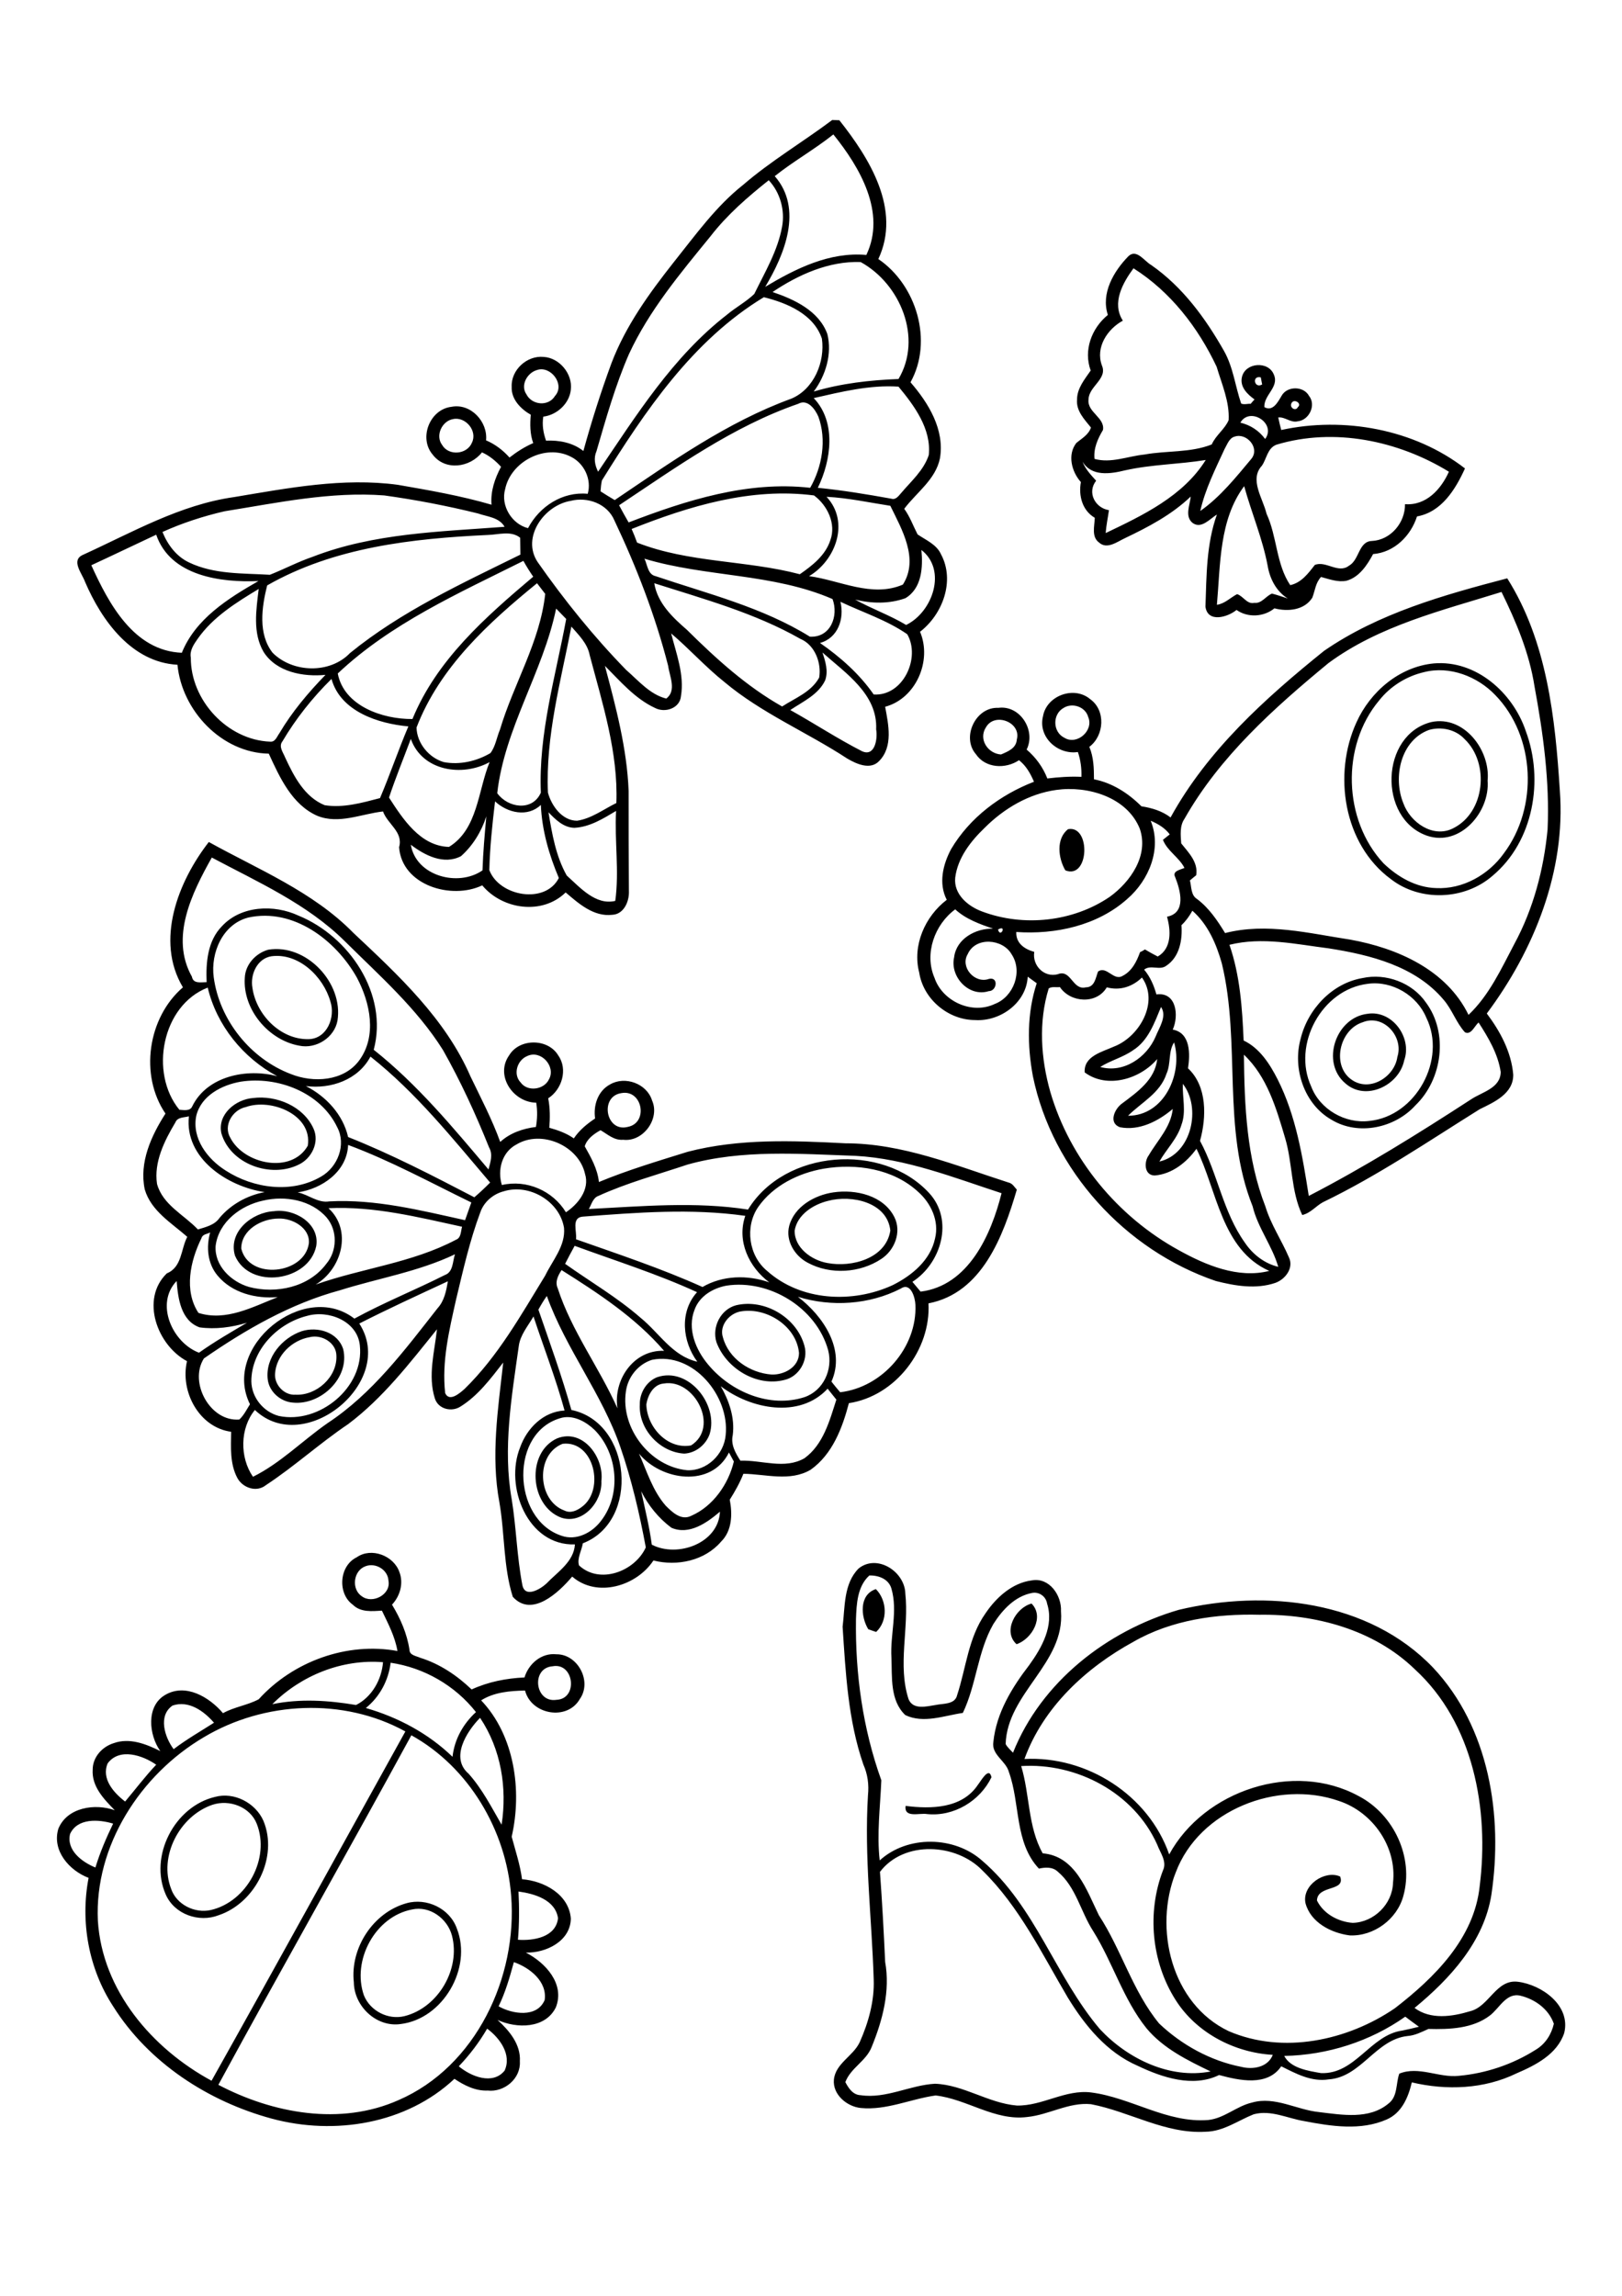 <?xml version="1.0" encoding="utf-8"?>
<!-- Generator: Adobe Illustrator 21.0.2, SVG Export Plug-In . SVG Version: 6.00 Build 0)  -->
<svg version="1.2" baseProfile="tiny" id="Layer_1" xmlns="http://www.w3.org/2000/svg" xmlns:xlink="http://www.w3.org/1999/xlink"
	 x="0px" y="0px" viewBox="0 0 595 842" overflow="scroll" xml:space="preserve">
<g>
	<path d="M151.1,700.3c-13.5,2.6-22.1,18.7-17.6,31.5c2.3,5.7,8.9,9.1,14.9,7.6c12.3-3.1,20.6-17.2,17.4-29.5
		C164.2,703.7,157.7,698.8,151.1,700.3 M149.1,698c7.4-2.1,15.9,1.9,18.5,9.3c5.7,14.5-5.1,33.1-20.6,35
		c-8.9,1.3-17.1-6.5-17.2-15.3C128.4,714.4,136.9,701.4,149.1,698 M77.9,661.9c-12,4.1-19.8,18.9-15.1,30.9c2,5.7,8.6,9,14.5,7.7
		c13.2-3,21.9-18.9,16.9-31.6C91.8,662.7,84.2,659.8,77.9,661.9 M78.9,659c7-1.9,14.8,2.2,17.7,8.7c5.6,13.3-2.9,30.2-16.4,34.7
		c-7.2,2.8-16.2-0.3-19.4-7.6C54.6,680.8,64,662.5,78.9,659 M358.7,654.6c1.2-1.5,4.1-6.9,5-2.8c-4.2,8.7-13.8,14.5-23.6,13.5
		c-2.8-0.5-8.5,1.6-7.9-3C341.5,663.5,352.9,663.3,358.7,654.6 M372.9,603c-5.2-4.7-0.3-13.4,5.5-14.9
		C383.2,592.9,378.6,601.1,372.9,603 M318.5,597.5c-2.8-4.6-3.4-12.7,2.8-14.7c4.1,4.1,4.5,11.6,0.1,15.7
		C320.5,598.2,319.5,597.9,318.5,597.5 M471.1,754c2.3,4.5,8.8,5.5,13.5,6.3c12.6,0.5,18.1-14,29.8-15.6c2-0.4,4.1-0.9,6.1-1.4
		c-1.7-1.2-3.4-2.5-5-3.7C502.6,748.7,486.9,753.7,471.1,754 M322.8,686.5c0.8,11,1.4,22,1.9,33c1.9,10.6-0.9,21.3-4.9,31.1
		c-2,5.3-7.7,7.7-9.7,13c1.2,2.3,2.8,4.7,5.6,4.8c9.3,1.4,18.1-3.7,27.3-4.2c10.5,0.4,19.5,7.1,30,8c9.4,0.2,17.8-6,27.3-4.8
		c14.7,1.9,27.8,11.3,42.9,10.1c5.9-0.6,10.4-5.1,16.1-6.4c8.4-2.4,16.4,2.7,24.6,3.5c8.4,1,18.3,2.8,25.4-3.1c3.5-2.6,2.7-7.4,4-11
		c7.1-2.9,14.6,1.6,21.8,0.8c10-0.9,19.8-4.2,28.3-9.6c3.5-2.1,5.7-5.6,6.6-9.5c-1.9-5.4-6.9-9-12.3-10.3c-5.2-1.2-7.7,4.7-11.2,7.3
		c-6.3,4.8-14.8,5.1-22.5,4.9c-2.5,1.1-4.9,2.4-7.7,2.6c-11.7,1.3-17,15.1-28.9,15.9c-6.3,1-12-2.1-17.4-4.8
		c-5.1,7.5-15.4,5.2-22.8,3.2c-9.6,4.7-20.9,0.9-29.9-3.4c-11.3-4.9-19.3-14.7-25.6-25c-9.5-16.1-17.8-33.4-31.3-46.6
		C350.8,676,331.6,674.9,322.8,686.5 M374.6,647.7c3.2,10.5,2.4,22.2,7.9,32c12,1,16.1,13.5,20.6,22.7c8.3,12.7,12.4,27.9,22.1,39.7
		c8.3,7.9,18.9,13.7,30.1,15.9c4.3,1.1,9.8,0.2,11.6-4.4c-14.1-0.8-28.1-8.1-35.7-20.2c-8.8-13.9-10.5-32-4.6-47.4
		c1.6-3.3-1-6.5-2.1-9.5C416,657.5,395,646.4,374.6,647.7 M415.8,602.1c-17.4,9.5-33.1,24-40,43c22.9-1.2,45.5,13.2,53.1,35
		c12.8-23.5,45.7-34.4,69.5-21.4c12.9,6.7,20.3,22.5,16.4,36.6c-2.3,8.6-10.9,14.9-19.7,14.5c-6.8-0.9-14.3-4.7-16.2-11.8
		c-1.4-6.6,7.1-12.3,12.7-9.8c2.1,5.6-8.3,3-8.5,8.8c2.4,4.9,7.8,7.8,13.1,8.2c7.8-0.2,14.6-6.9,14.8-14.7
		c1.5-13.1-7.4-25.9-19.8-30c-22.5-7.9-51.3,3.3-59.9,26.2c-8.2,20.5-1.6,48.2,19.4,58.2c19.9,8.6,43.6,3.5,61-8.4
		c14.5-11.2,29.1-25.6,31.1-44.8c3.5-28-2.2-59.8-23.9-79.6c-15-14.5-36.5-20.2-56.9-19.9C446.2,591.8,429.7,594.1,415.8,602.1
		 M318.9,577.8c-4.4,4-4.7,10.4-4.9,16c-0.3,20,2.5,40.2,9.3,59.1c-0.4,9.8-1.7,19.6-0.6,29.4c10.2-9.3,27.4-9,37.6,0.1
		c19.5,16.7,26.9,42.6,43.2,61.8c10.1,10.8,25.6,18.4,40.6,15.5c-8.5-4.1-17.3-8.4-23.5-15.8c-8.6-10.7-12.4-24.2-19.6-35.7
		c-4.6-7.1-6.3-16.2-13-21.8c-1.9-1.8-4.6-1.6-6.9-1.1c-9-9.6-6.8-23.8-11-35.4c-1.1-4.2-6.5-6.3-5.7-11.1
		c1.1-10.6,6.8-19.9,13.2-28.2c4.6-6.4,9.1-14.4,6.5-22.5c-0.4-2.6-2.9-4.4-5.5-3.9c-6.3,1.2-10.9,6.2-14.2,11.4
		c-5.8,10.1-6.2,22.2-11.2,32.6c-6.9,1-14.4,4-21.1,0.8c-5.7-5.4-4.8-14-5.1-21.1c-0.5-8.4,2.4-17,0-25.3
		C326,579.1,322.3,577.7,318.9,577.8 M315,575.2c6.8-5.4,16.9,1.2,17.1,9.2c1.4,12.8-2.9,26.2,1.2,38.8c1.7,4,6.6,2.6,9.9,2.1
		c2.7-0.6,7.1-0.1,7.9-3.6c3.3-10,4.1-21.1,10.4-30c3.9-5.8,9.8-11.2,17-12.1c6.4-1.2,11,5.5,10.7,11.3c1.5,19.1-19.7,30-20.3,48.7
		c0.6,1.2,1.7,2.1,2.7,3.2c10.3-25.9,34.4-44.7,60.8-52.4c31.9-7.6,69.7-3.5,93.3,21.2c20.6,21.9,25.7,54.3,21.4,83.2
		c-2.7,17.3-15.2,30.9-28.2,41.6c5.9,4.4,13.8,3.2,20.4,1.2c7-1.7,9.5-11.8,17.5-10.8c8.8,1.1,19.5,8.7,17,18.8
		c-2.6,7.8-10.5,11.8-17.5,14.8c-11.9,5.8-25.7,6.3-38.4,3.3c-1.3,5.5-3.7,11.2-9.2,13.6c-9.5,4.2-20.4,2.5-30.3,0.6
		c-6.1-1-12.2-4.2-18.5-2.5c-5.8,2.3-11.1,6.3-17.6,6.4c-14.8,0.9-27.9-7.4-42.1-10.1c-8.1-0.8-15.4,3.9-23.4,4.7
		c-11.9,1.5-22.1-6.6-33.6-7.9c-9.2,1.3-18,5.5-27.4,4.6c-5.1-0.5-10.4-4.9-9.9-10.4c0.6-6,7.1-8.6,9.5-13.8
		c3.2-7.2,5.4-15.1,5.1-23c-0.7-22.5-3.5-45-2.1-67.5c0.4-3.9-0.1-7.7-1.7-11.3c-5.6-16.2-6.5-33.6-7.6-50.5
		C310,589.4,309.4,580.8,315,575.2 M168.3,757.8c4.4,3.7,12.4,7,16.8,1.6c2.7-5.9-1.8-12-6.4-15.4
		C175.8,749,172.3,753.6,168.3,757.8 M188.5,719.6c-1.5,5.5-3.1,11.1-5.6,16.2c5.1,2.9,14.1,4.3,16.9-2.3
		C200.8,726.7,194.3,721.6,188.5,719.6 M190.2,693.7c0.3,5.9,0.3,11.8-0.2,17.7c5.7,0.4,13.9-0.9,14.7-7.9
		C203.7,696.7,196,694.5,190.2,693.7 M25.7,672.6c-1.4,6,4.4,10.3,9.3,12.3c1.7-5.6,4-10.9,6.5-16.1
		C36.2,667.2,28.4,666.7,25.7,672.6 M39.5,646.7c-2.4,5.6,2.2,10.8,6.4,14c3.8-4.5,7.4-9.3,11.4-13.5
		C52.3,643.7,43.8,640.9,39.5,646.7 M80.1,764.6c20,10.5,44.8,15.1,66.1,5.6c28.4-12.3,43.7-45.1,41.3-75
		c-1.8-23.9-15.5-47.1-36.6-58.8C127.6,679.2,103.4,721.7,80.1,764.6 M171.9,650.5c5,5.6,8.4,12.3,12.1,18.7
		c2.1-13.5-0.2-27.7-7.9-39.2C171.1,635.1,165.1,644.7,171.9,650.5 M74.8,637.1c-23.3,13.7-40.2,39.9-38.9,67.3
		c1.6,25.6,19.9,46.9,41.7,58.7c23.9-42.6,47.4-85.4,71.1-128.1C126,622.5,96.9,623.9,74.8,637.1 M63.3,625.5
		c-5.4,3.7-2.9,11.6,0.4,16c4.7-3.6,9.8-6.5,14.8-9.7C74.8,627.5,69.2,623.5,63.3,625.5 M202.7,611.1c-8,0.6-6.5,13.5,1.4,12.3
		C212.2,623.1,210.6,609.6,202.7,611.1 M143.3,609.8c-0.8,6.5-4,12.5-9.1,16.6c11.8,3.4,22.9,9.3,31.8,17.9
		c0.7-6.4,3.9-12.1,8.6-16.4C166.9,618.1,155.5,611.6,143.3,609.8 M99.9,625c10.2-2.1,20.6-1.4,30.7,0.3c5.8-2.9,9.4-9.3,9.9-15.7
		C125.5,608.4,110.5,614.4,99.9,625 M134.1,574.4c-4.5,1.6-5.3,8.4-1.4,11c3.9,3,10.8-0.6,9.8-5.7
		C142.3,575.7,137.8,573,134.1,574.4 M130.9,571.1c5.3-3.7,13.5-0.6,15.6,5.4c1.6,4.1,0.3,8.8-2.7,12c3.1,5.1,5.5,10.6,6.4,16.5
		c0,2.1,2.5,2.3,4,3c7.1,2.2,13.5,6.5,18.8,11.6c6.1-2.8,12.7-4.1,19.4-4.4c1.5-5,6.2-9.1,11.7-8.5c7.8-0.1,13.2,9.9,8.6,16.4
		c-4.6,8.1-17.8,5.8-20.1-3.1c-5.5,0.1-11.4,0.6-16.1,3.6c12.2,12.8,15.1,33,11.2,50c1.4,5.2,3.1,10.3,3.8,15.6
		c8,0.6,17.2,5.5,17.9,14.4c-0.1,8.3-9.1,12.7-16.5,12.5c7.2,3.7,14.4,11.5,11,20.1c-3.9,7.9-14.4,7.8-21.4,4.6
		c4.3,3.9,8.6,9,8.2,15.2c0.4,6.3-5.7,11.4-11.8,10.7c-4.5,0.2-8.6-1.9-12.2-4.3c-17.7,16.6-44,20.8-67,14.6
		c-23.3-6.3-45.2-20.5-58.2-41.2c-9-13.8-12.1-31-9-47.1c-7.1-2.7-13.5-10-11.1-18c3.2-7.9,13.5-9.4,20.7-6.8
		c-4-4.1-8.5-8.7-8.1-14.9c0-4.6,3.5-8.4,7.7-9.7c5.8-2.1,11.9,0.3,17.1,2.9c-4.2-5.9-5.3-16.5,1.8-20.6c7.5-4.4,16.2,0.8,21.2,6.7
		c4.1-2.3,9-2.9,13.1-5.1c12.6-13.9,32.4-21.1,50.9-17.7c-0.9-5.3-3.4-10-5.7-14.8c-3.6,0.2-7.8,0.7-10.7-2.2
		C123.8,584.5,124.3,574.3,130.9,571.1 M206.4,529.5c-10.1,3.9-9.3,20.9,0.7,24.5c2.2,1.1,4.6,0,6.4-1.4
		C222,546.3,217.9,528.2,206.4,529.5 M204.4,527.5c9.5-3.7,17.3,7.1,16.2,15.7c0.4,7.5-6.8,16-14.7,13.4
		C194.3,552.3,192.9,532.7,204.4,527.5 M237.1,515.1c0.2,8.2,7.7,16.6,16.4,15c10.6-6.7,1.2-24.6-10-22.7
		C239.7,507.7,237.6,511.7,237.1,515.1 M241,505.1c11.6-4,22.7,10.1,19.3,20.9c-1.4,3.9-5.1,6.9-9.3,7.1c-9-0.5-16.8-9-16.3-18
		C234.6,510.9,237.1,506.7,241,505.1 M113.6,490.4c-6.5,1.1-12.3,6.7-12.7,13.4c-0.3,4.1,3.4,8,7.5,7.7c7.7,0.4,15.4-6.5,15-14.4
		C123.3,492.4,118,489.3,113.6,490.4 M110.7,488.2c5.8-1.8,13.2,0.3,15.2,6.6c2.5,10.5-8.2,20.6-18.4,19.6c-4.6-0.3-8.8-4-9.3-8.6
		C97.3,497.8,103.6,490.6,110.7,488.2 M272.1,480.9c-4.4,0.5-8.4,5.2-6.9,9.6c2.1,7.8,9.9,13,17.8,13.6c4.6,0.2,10.1-2.7,10.1-7.9
		C292.2,486.5,281.5,479.5,272.1,480.9 M270,478.7c10.5-2.5,22.3,4.5,25.1,14.9c1.5,5.3-2,11.3-7.4,12.5
		c-10.2,2.6-21.4-4.3-24.9-13.9C261.1,486.6,264.4,480.2,270,478.7 M102.2,446.9c-6.2,0-13.7,4.1-13.7,11
		c2.8,11.7,23.2,9.5,24.8-1.9C113.8,450.3,107.2,446.7,102.2,446.9 M100.5,444.2c7.3-1.1,16.9,4.4,15.5,12.8
		c-2.7,13-24.4,16.1-29.8,3.5C83.6,451.7,92.5,444.6,100.5,444.2 M303.8,440.4c-5.4,1.3-11.3,5-12.3,10.9c-0.1,6.4,6.3,10.9,12,11.9
		c8.9,1.7,21.5-1.6,23.1-11.9C325.5,440.9,312.4,438.1,303.8,440.4 M305.7,437.3c8.2-1.2,18.4,1.1,22.4,9.1
		c2.7,5.4,0.1,12.1-4.8,15.3c-7.8,5.2-18.7,5.9-27,1.4c-4.8-2.5-8.2-8.1-6.8-13.5C291.4,442.5,298.8,438.3,305.7,437.3 M90.2,406
		c-4.9,1-8.4,6.8-5.7,11.3c5,9.7,22.4,13.4,28.4,2.9C114.7,408.8,99.4,402.7,90.2,406 M92.8,402.7c8.6-1.1,18.5,3,22.2,11.2
		c2.3,5-0.7,11-5.4,13.2c-10.2,5.1-25.1-0.1-28.4-11.5C79.7,408.7,86.4,403.2,92.8,402.7 M499.9,374.9c-8.7,2.7-11.7,16.4-3.6,21.4
		c6.6,4.1,15.3-1.5,16.3-8.7C515,380.2,507.5,371.8,499.9,374.9 M501.7,371.8c9-1.4,16.4,8.7,13.4,17.1c-1.9,9.2-14.1,15.1-21.6,8.4
		C484.4,389.6,490,373.1,501.7,371.8 M501.8,360.8c-16.9,2-27.9,22.3-20.8,37.7c3.2,8.4,12.5,13.7,21.3,12.6
		c17.1-1.7,28.5-22.6,20.9-37.9C519.8,365,510.6,359.6,501.8,360.8 M499.8,358.7c8.6-1.9,18.3,1.7,23.3,9c8.3,11.2,6,28.2-3.9,37.7
		c-7.5,8.3-20.9,11.2-30.7,5.3c-10.1-5.7-14.4-18.8-11.4-29.7C479.7,370.2,488.6,360.6,499.8,358.7 M99.6,350.7
		c-5.3,0.8-7.9,6.8-7,11.6c1.4,9.9,10.4,19.1,20.7,18.8c6.7-0.2,9.8-8.1,7.9-13.8C118.6,358.1,109.5,349.4,99.6,350.7 M98.4,348.3
		c14-2.3,27.6,12.2,25.4,26c-1.1,6.2-7.8,10.5-14,9.2c-11.3-2-20.8-13.3-20-24.9C90,353.7,93.8,349.6,98.4,348.3 M235.2,546.9
		c1.4,6.5,3,12.9,3.9,19.6c9.4,4.9,24.5-0.5,25-12.1c-4.8,4.1-11.3,8.7-17.8,5.9C241.6,556.8,237.8,552.1,235.2,546.9 M234.4,533.1
		c2.9,6.5,5,13.6,9.8,19.1c2.4,2.4,5.7,5.6,9.4,3.7c8-3.5,13.6-11.6,15.6-19.9c-0.6-1.1-1.2-2.2-1.8-3.3
		C260.9,545.8,242.5,543,234.4,533.1 M206.3,519.9c-19.5,4.8-18.6,37.2-0.4,43.3c5.5,2,11.4-1.1,14.7-5.6c7.4-9.7,6-24.5-2.4-33.1
		C215.1,521.5,210.7,519,206.3,519.9 M264.4,508.4c3.1,5.4,5.2,11.6,4.4,17.9c-0.8,3.5,1,6.6,2.8,9.4c7.8-0.3,16.2,3.3,23.5-0.9
		c6.9-5,9.2-13.7,11.7-21.5c-1.1-1.3-2.1-2.7-3.2-4C293.3,520.4,275.4,516.8,264.4,508.4 M239.2,498.7c-5.1,1.6-8.9,6.3-9.6,11.6
		c-2,13.5,8.9,27.6,22.5,28.9c7.2,0.3,13.5-5.8,14.1-12.9C267.7,512,254.3,495.7,239.2,498.7 M190.3,493.7
		c-2.6,18.5-5.9,37.5-2.6,56.1c1.7,10.4,1.9,21,3.9,31.4c0.9,5,6.5,1.7,8.8-0.4c4.1-4.3,10.1-8,10.5-14.4
		c-17.4,0.6-25.9-21.3-20.1-35.6c2.5-7,8.5-13.1,16.3-13.5c-3.2-11.7-7.6-23-11.4-34.5C193.7,486.3,190.8,489.6,190.3,493.7
		 M112.6,482.6c-10.8,2.7-20.4,12.5-20.4,24c0.1,5.9,4.4,11.2,10.1,12.7c14.8,3.1,31.4-10.5,29.7-25.9
		C131.1,484.5,120.5,480.3,112.6,482.6 M197.5,480.3c4.2,12.2,8.6,24.3,12.1,36.8c22.1,4.5,25.3,40.8,4.2,48.9
		c-0.4,2.6-2.2,5.5-1.4,8.1c7.6,7.1,20.5,2.2,24.5-6.6c-2.3-12.4-5.2-24.8-9.3-36.7c-6.7-19.6-20-36-27-55.5
		C199.5,476.8,198.5,478.5,197.5,480.3 M330.4,472.6c-11.5,5.9-25.4,6.8-37.7,3c9.2,7,17.6,19.3,12.3,31.1c1,1.3,2.1,2.6,3.2,3.9
		c15.5-1.8,28.3-16.5,27.6-32.1C335.7,475.9,334.1,470.1,330.4,472.6 M266.5,471.5c-4.9,0.9-9.9,3.8-11.7,8.8
		c-2.8,7,0.4,14.8,5.1,20.3c8.3,9.9,22.5,15.9,35.2,11.8c7-2.4,10.5-10.2,8.7-17.2C299.5,479.6,282.2,469.1,266.5,471.5
		 M131.8,485.4c13.8,21.3-20.1,49.1-38.3,31.7c-5.5,6.7-5.6,17.4-0.7,24.5c10.1-5,18.2-13.3,27.4-19.7
		c16.4-10.8,28.3-26.8,40.3-42.1c2.5-2.7,3.2-6.4,3.8-9.9C153.3,475,142.4,480,131.8,485.4 M73,496.1c5.6-4,11.7-7.5,17.6-11
		c-5.6,1.7-11.6,2.5-17.4,1.7c-6.9-2.5-7.9-10.7-8.4-17C56.8,478.1,63.2,492.4,73,496.1 M204.6,472.5c5.1,15.7,15.2,29,21.9,44
		c-1.6-10.4,5.9-21.5,17.1-21.1c-10.5-12.2-24.1-21.1-37.6-29.6C204.7,467.8,203.5,470.1,204.6,472.5 M124.7,473.2
		c-18.1,4.9-34.6,14.4-49.9,25c-5.6,8.8,2.3,23.3,13,22.4c1.7-1.6,2.7-3.7,3.9-5.6c-10.5-21,19.8-45.7,38.3-31.4
		c10.8-5.9,22.3-10.5,33.2-16c3.1-1.1,2.8-5,3.7-7.6C153.5,466.4,138.7,468.8,124.7,473.2 M207.3,463.5c9.3,6.6,19.1,12.3,27.7,19.8
		c6.9,5.6,11.6,14,20.8,16.1c-5.5-7.4-6.6-18.3-0.1-25.5c-14.6-6.7-29.9-11.5-44.9-17C209.6,459.1,208.4,461.3,207.3,463.5
		 M73.9,454.1c-4.1,8.3-6.5,19.2-1.1,27.4c10.1,3.2,19.9-2.2,29.1-5.8c-8,0.7-16.8-1.5-22.1-7.9c-3.7-4.4-4.2-10.5-2.7-15.8
		C76,452.6,74.3,452.6,73.9,454.1 M213.7,446.2c-4.2,0.4-2,5.5-2.4,8.3c15.6,5.5,31.3,10.7,46.4,17.5c7.4-4.3,16.5-4.5,24.5-1.7
		c-7.5-5.6-12-15.2-8.8-24.4C253.6,443.1,233.5,444.7,213.7,446.2 M120.5,443.1c8.8,8.1,4.9,22.3-4.7,28c17-6,35.3-7.9,51.4-16.4
		c2-0.7,1.8-3.1,2.3-4.8C153.4,446.4,137.2,442.3,120.5,443.1 M96.6,440.3c-8.2,1.7-16.4,7.8-17.5,16.6c-0.5,7.3,5.7,13.2,12.3,15.1
		c9.9,2.6,21.9,0.1,28.3-8.5c4-4.7,4.2-12.2,0.1-17C114.2,440.1,104.6,438.4,96.6,440.3 M184.8,436.9c-3.9,1-7.3,3.9-8.6,7.7
		c-3.9,10.4-6.3,21.2-8.9,32c-2.5,11.2-5.3,22.7-4,34.3c1.5,3.4,5.3,0.1,7.1-1.5c12.3-12,20.7-27.1,29.6-41.6
		c2.7-5.6,7.5-10.9,6.9-17.5C205.3,440.5,194.1,434,184.8,436.9 M302.2,428.6c-9.3,1.6-18.6,6.2-24.1,14.1
		c-4.9,7.2-3.5,17.8,3.3,23.4c12.4,11.1,31.4,12,46.1,5.2c7-3.5,13.8-9.1,15.5-17.1c1.6-6.4-1.5-13-6.3-17.2
		C327.5,428.6,314.1,426.6,302.2,428.6 M252.2,427.1c-11,3.7-22.2,6.7-32.7,11.5c-2,0.7-2.5,3.1-3.5,4.8c19.4-1,39.1-2.8,58.4,0.2
		c13.4-22,49.2-24.7,66.4-6.1c9.2,9.9,4.5,25.8-6.1,32.6c1,1.2,2,2.4,3,3.6c17.6-2.2,25.9-20.9,29.7-36.1
		c-17.5-5.7-35-12.7-53.6-13.7C293.3,423.2,272.2,421.5,252.2,427.1 M127.7,419.9c-0.4,9.8-9.6,16.1-18.5,17.4c4,0.8,7.4,4,11.6,3.3
		c16.9-0.9,33.5,3.3,49.8,6.9c0.8-2.2,1.5-4.3,2.3-6.5C157.9,433.7,143.3,425.7,127.7,419.9 M189.5,419.7c-5.4,2.8-7.1,9.4-5.4,14.9
		c9.1-2.1,18.7,2.1,23.5,10c4.5-3,8.8-8.4,7-14.1C212.3,420.2,198.7,414.2,189.5,419.7 M64.3,411.7c-4,6.7-7.9,14.5-6.7,22.5
		c2.1,7.7,9.9,11.3,15,16.7c2.9-0.9,6.1-1.6,7.9-4.2c4.2-5,10.2-8.3,16.6-9.5c-13.6-2-29.5-12.4-27.8-27.8
		C67.6,409.9,65.1,409.6,64.3,411.7 M227.9,400.9c-8,1.2-5.7,14.4,2.3,12.4C238,411.9,235.7,399.4,227.9,400.9 M88.3,396.7
		c-6.9,1.2-14.5,5.1-16.3,12.5c-1.7,8.3,4.1,15.9,10.8,20.1c10.2,6.6,24.3,8.5,35,2.2c6.1-3.5,9.3-11.7,5.9-18.1
		C117.6,400.6,101.8,394.6,88.3,396.7 M135.9,387.5c-4.5,8.5-14.5,12-23.7,10.8c7.4,3.8,13.6,10.4,15.5,18.7
		c15.9,6.3,31.1,14.2,46.3,22.1c2-1.7,3.9-3.5,5.8-5.4C166,417.5,152.6,400.7,135.9,387.5 M193.4,387.3c-3.7,1.5-5.3,6.7-2.4,9.7
		c2.5,3.5,8.6,2.7,10.4-1.2C204,391.1,198.4,384.9,193.4,387.3 M65.8,407c1.5,0.1,3.9,0.6,4.7-1.2c5.4-11.2,20.1-14.1,31.2-11.1
		c-12.5-6.7-22.2-18.6-25.5-32.5C59.4,368.7,54.7,393.5,65.8,407 M91.1,336.5c-9.4,2.4-13.9,12.9-12.7,21.9
		c2.1,15.7,13.5,29.9,28.3,35.5c8.2,3.3,19.3,2.7,25-4.9c6.7-9,4.1-21.3-0.8-30.5C123.2,344.8,107.6,332.9,91.1,336.5 M70.4,358.2
		c0.5,2.7,3.3,2,5.4,2c-0.3-7.1,0.3-15.1,5.6-20.5c7-7.6,19.1-8.1,28.1-3.9c18.6,7.6,33,28.8,27.6,49.2c16,12.7,29,28.4,42.1,43.9
		c0.7-2.7,1.7-5.5,0.2-8.1c-4.9-12.2-10.4-24.2-16.9-35.7c-9.6-15.3-23.3-27.3-36-39.9c-13.8-13.7-31.9-21.7-48.8-30.7
		C70.4,327.5,62.3,343.8,70.4,358.2 M67.1,362.1c-10.3-17.2-1.7-38.9,9.5-53.3c18.2,10.1,38.2,18.2,53,33.3
		c16.5,15.5,33.8,31.5,43,52.7c3.8,7.9,7.9,15.7,10.9,24c3.6-3.3,8.3-4.9,13.1-5.5c0.5-2.9,0.6-5.9,0.1-8.9
		c-8.5-0.1-15.2-10-9.9-17.4c3.8-6.3,14.3-6.2,18,0.1c3.6,5.1,1.3,12.5-3.7,15.7c0.7,3.6,0.7,7.2,0.4,10.8c3.2,0.9,6.3,2,9,3.9
		c2-3,4.8-5.3,7.8-7.3c-0.7-4.8,1-10.1,5.5-12.5c5.5-3.2,13.5-0.3,15.4,5.9c3,6.7-3.3,15.3-10.6,14.4c-3.3,0.3-5.7-2-8.3-3.5
		c-2.4,1.3-5,3.2-5.8,5.9c2.3,4.1,4.7,8.3,5.2,13.1c10.6-4.4,21.7-7.7,32.6-11.1c18.9-4.9,38.6-4.1,57.8-3.1
		c20.9,0,40.3,8.1,59.9,14.4c1.4,0.3,2.1,1.6,3,2.6c-5,17-12.7,37.9-32.4,41.7c0.9,17-12.1,34-29.2,36.6c-2.4,9.1-6,18.7-14,24.4
		c-7.6,4.5-16.5,1.6-24.7,1.5c-1.3,3.3-3.1,6.5-5,9.5c1,5.2,0.9,11.4-3.2,15.4c-6,7-16.1,9.1-24.8,6.9c-6.2,9.4-20.7,13.8-29.8,5.9
		c-4.9,5.8-14.8,15.2-21.8,7.4c-3.5-11.1-2.9-23.1-4.9-34.6c-3.2-17-0.5-34.3,1.4-51.3c-4.6,5.9-9.2,12.1-15.6,16.1
		c-3.3,2.2-8.3,1-9.5-3c-2.6-8.3-0.1-17,0.8-25.3c-10,12.4-19.8,25.2-32.6,34.8c-10.4,7-19.7,15.5-30.2,22.4
		c-3.4,2.7-8.4,1-10.4-2.6c-2.8-5.2-2.4-11.3-2.3-17c-11.8-1.6-18.8-14.8-16.2-25.9c-10.9-5.8-17.2-22.7-7.4-32.2
		c5.6-2.3,5.1-8.8,7.5-13.4c-5.8-5.1-13.3-9.5-15.6-17.4c-2.1-9.9,2.4-19.7,7.6-27.8C51.1,394.3,54.2,373.2,67.1,362.1 M391.8,304.1
		c8.4-1.6,7.8,18.6-1,15.1C388.2,314.8,387.3,307.6,391.8,304.1 M524.2,267.7c-10.4,3.8-13.3,17.4-9.4,26.9
		c2.5,7,10.9,12.9,18.2,9.2c11.8-5.8,13.5-23.9,4.3-32.7C534,267.5,528.7,266.4,524.2,267.7 M525.1,264.8
		c12-2.5,21.7,10.4,20.6,21.5c0.9,11.5-10.1,24.3-22.2,20.2C505.4,300.2,506.3,269.4,525.1,264.8 M522.4,246.5
		c-6.5,1.5-12.4,5.2-16.5,10.4c-14,16.7-13.2,43.8,1.6,59.7c5.2,5,11.9,8.9,19.3,9.1c9.8,0.5,19.3-4.9,24.9-12.8
		c12.6-16.8,11.6-42.8-3.2-58C542,248.1,531.8,244.1,522.4,246.5 M526,243.3c15.5-1.3,29,10.8,33.7,24.8
		c6.7,17.9,2.9,40.5-12.2,53.1c-10.2,8.9-26.5,9.6-37.3,1.2c-17.4-12.8-21.3-38.5-12.6-57.5C502.7,253.6,513.4,244.5,526,243.3
		 M433.9,397.5c-0.2,5,1.3,10.2-0.5,15c-1.5,5.1-5.5,8.9-8.1,13.5C437.3,423.2,440.7,406.1,433.9,397.5 M427.9,393.8
		c-2.3,7.1-9.2,10.5-14.1,15.4c13.3,0,20.2-15.5,16.9-26.9C428.5,385.6,429.6,390.1,427.9,393.8 M425.9,369.3
		c-2.4,5.8-4.7,12.4-10.3,15.9c-3.7,2.6-8.2,3.7-12,6.1c8.5,2.4,17-3.4,20.3-11.1C425.2,376.9,428.2,372.7,425.9,369.3 M406,362.1
		c-3.7,6.3-13.3,5.7-17.2-0.1c-1.3,0.2-2.9-0.3-4.1,0.5c-3.8,12.3-2.9,25.7,0.6,38c7.2,24.6,24.7,45.7,47.1,58
		c9.9,5.5,21.8,10.5,33.2,7.6c-17.5-7.8-19.1-29.4-26.7-44.8c-3.6,5-9,9.3-15.3,9.8c-3.9,0-4-5-2.2-7.4c3.2-5.5,8.1-10.3,8.8-17
		c-5.3,4.5-12.3,8.1-19.4,6.7c-4.3-1.6-1.9-6.8,0.8-8.7c5.6-4.2,12.1-8.7,12.9-16.3c-6.3,7.4-18.4,11-26.6,4.9
		c-0.4-6,6.4-7.5,10.8-9.5c9.3-3.6,16.6-16.3,10.2-25.3C415.4,361.9,410.8,363.4,406,362.1 M451,346.5c3.9,11.3,4.7,23.3,5.2,35.1
		c5.9,2.8,9.6,8.6,12.5,14.3c6.7,13.3,9.1,28.1,11.4,42.7c20.5-10.6,40.1-22.8,59.5-35.4c4-2.7,10.9-4.1,10.9-10.1
		c-1-6.6-4.5-12.5-8.1-18.1c-1.5,1.2-2.7,4.7-5,3.6c-3.2-3.5-4.7-8.3-7.8-11.9c-10.4-12.4-26.9-16.5-42.2-18.9
		C475.4,346.3,463.1,343.5,451,346.5 M366.1,340.9C367,344.3,369.5,338.9,366.1,340.9 M437.4,334c-1.1,2-2.4,3.8-4,5.3
		c0.4,5.4-0.7,11.7-5.6,14.9c-2.4,1.8-5.7-0.5-8.1,1.4c2.2,2.6,3.6,5.8,4.5,9.1c7.4-1,8.3,7.8,6,12.9c6.6,1.2,6.4,9.1,5.6,14.2
		c7.1,6.6,6.8,18,4.4,26.6c6.5,12,8.4,26.1,16.5,37.4c2.9,4.3,7.2,7.6,12.2,8.8c-2.2-7.7-7.5-14.3-9.4-22.2
		c-11.4-28.5-4.2-59.8-11.3-89.1C446.2,346.2,443.1,339,437.4,334 M342.8,358.6c2.9,8.6,13.7,13.6,22.1,9.6
		c6.9-2.6,10.4-11.9,6.2-18.2c-3.2-5.7-13.2-6.6-16.1-0.1c-2.9,4.8,2.6,11,7.8,9.1c3.6-0.8,2.9,4.5-0.1,4.5
		c-7.3,2.3-14.3-5.3-12.7-12.4c0.8-6.8,7.9-10.7,14.3-10.5c-4.9-1.7-10-3.5-13.9-7.1C342.8,339.1,339,349.8,342.8,358.6 M422.1,301
		c4.2,10.2-0.6,21.8-8.6,28.7c-11,9.8-26.4,13.1-40.7,12.1c-0.2,4.1,3,6.3,6.6,7.3c-0.8,5,3.6,9.5,8.6,8.2c4.9-2,5.4,6,10.3,4.8
		c3.3,0,3.6-3.5,4.5-5.8c3.2-2.2,5.7,3.6,9,1.6c3.4-1.7,5.2-5.3,6.4-8.7c0.5-0.2,1.4-0.7,1.8-1c1.5,0.9,3.1,1.8,4.7,2.6
		c5.2-3,4.8-9.6,3.4-14.6c7.2-1.4,4.9-9.7,3-14.5c-1.2-2.3,1.9-2.7,3.4-3.4c-2-3.9-6.3-6.2-7.9-10.3c0.6-0.5,1.9-1.5,2.5-2
		C427.3,303.6,424.7,302.1,422.1,301 M387.5,289.7c-10.1,1.4-19.2,6.8-26.3,13.9c-5.1,4.9-9.9,11-10.8,18.3
		c-0.6,6.1,4.7,10.5,9.9,12.4c15.2,5.7,33.3,3.8,46.8-5.4c7.6-5.5,14.4-15.2,11-25C413.4,292.3,399,288.1,387.5,289.7 M361.7,266.7
		c-2.9,4.4,0.7,9.7,5.5,10c2.6-1.1,5.6-2.3,5.8-5.5C374.7,264.9,364.9,261.1,361.7,266.7 M390.2,259.6c-4.2,2.3-4.1,8.9,0.3,11
		c4.6,2.8,10.8-2.7,8.7-7.6C398.2,259.2,393.4,257.6,390.2,259.6 M487.3,243.2c-20,16.5-39.9,34.3-52.8,57.1c-1.8,2.6-1.4,6-1.2,9
		c2.7,3.4,6.3,6.9,5.5,11.7c-0.8,0.6-1.6,1.3-2.3,1.9c0.6,2.3,0.3,5.4,2.6,6.8c4.4,3.3,7.5,7.9,10.3,12.5
		c15.2-3.9,30.8,0.1,45.9,2.4c17.2,3.1,35.3,11,43.4,27.6c7.6-7.2,12-16.9,16.8-26c7-12.9,10.8-27.4,12.2-42
		c0.8-17.6-1.6-35.2-4.8-52.5c-1.9-12.2-6.7-23.6-12.1-34.6C529,223.9,506,229.4,487.3,243.2 M485.7,238.7
		c20-13.8,43.9-20.5,67.2-26.6c14.6,23.1,17.6,51.2,19.3,77.9c2.2,29.4-9.4,58.4-26.8,81.7c4.9,6.5,9,14.1,9.7,22.4
		c0.1,7-7,10.1-12.3,12.7c-18.9,11.8-37.4,24.4-57.5,34.1c-2.6,1.4-4.5,4-7.6,4.7c-4.2-8.8-3.5-19-6.3-28.3
		c-3.2-10.8-6.6-22.5-15.1-30.5c0.2,18.8,1,38,7.9,55.7c2,6.6,5.9,12.3,8.6,18.6c1.9,3.9-1.3,8.1-5,9.4c-7.1,2.4-14.7,1.1-21.8-0.7
		c-33.2-11.3-60-40.6-67.1-75.1c-2.1-11.3-2.2-23.1,1.4-34.1c-1.1-0.8-2.2-1.6-3.3-2.4c-0.5,9.6-10.1,16.5-19.3,15.9
		c-9.9,0-19-7.7-20.5-17.4c-2.6-9.9,2.1-20.6,10.1-26.7c-3.1-6-1.4-13,1.6-18.6c6.8-11.5,18-19.9,30.4-24.7c-1.3-3-2.9-5.9-5.5-7.9
		c-4.9,3.3-12.3,3-15.8-2.2c-5.4-6.2-0.1-17.4,8.2-17c8-1.1,13.9,8.3,10.4,15.3c3.4,2.9,6,6.5,7.6,10.6c4.2-0.5,8.3-0.8,12.5-0.6
		c0.1-3.1-0.3-6.2-1.3-9.1c-7.4,1.1-14.7-5.5-12.8-13.1c1.3-7.6,11.4-11.3,17.3-6.3c5.8,4.1,5.2,13.4-0.3,17.5
		c1.6,3.8,1.7,7.9,1.7,11.9c6.7,1.3,12.6,5.1,17.4,9.9c3.8,0.6,7.6,1.7,10.7,4.1C442.9,275.2,464.1,256.1,485.7,238.7 M446.4,221.8
		c2.9-0.4,4.9-2.6,7.4-3.9c2.3,0.7,3.6,3.8,6.3,3.2c2.8,0.3,4.2-2.5,6.5-3.4c2,0.5,3.9,1.2,5.8,1.8c-4.2-2.6-6.6-7.2-7.4-12.1
		c-1.9-10-5.9-19.3-8.6-29.1C447.2,190.6,447.7,207.1,446.4,221.8 M397.1,169.3c1,2.7,3.1,4.9,5,7c-3.4,4.3-0.4,10,4.7,10.8
		c-0.4,2.8-1,5.6-1.2,8.4c13.6-6.5,28.4-13.5,36.7-26.8c-9.8,1.6-19.8,1.6-29.6,3.8C407.4,173.8,400.4,174.9,397.1,169.3
		 M468.2,163.1c-3.3,1.3-3.5,5.1-5.3,7.7c-4.7,5.1,0.4,12,1.7,17.6c3.9,8.4,3.5,18.5,8.7,26.2c4.1-0.9,6.6-4.3,9-7.4
		c4-1.7,8.6,3.3,12.5,0.3c3.9-2.1,3.5-8.9,8.4-9.1c6.9-0.3,12.3-6.7,12.2-13.5c7.7,0.6,13.2-5.4,16.1-11.9
		C512.9,161.6,489.4,156.7,468.2,163.1 M453,160.1c-2.1,0.5-2.8,2.9-3.8,4.6c-3.4,7.4-7.1,14.7-8.9,22.7
		c7.4-5.2,13.1-12.4,18.8-19.2C462.2,164.2,457.3,158.7,453,160.1 M455,155c3.7,0.9,6.8,2.9,9.1,6C468.3,155.3,458.5,149,455,155
		 M473.7,148c-0.7,1.5,1.6,3,2.4,1.3C477.8,148,474.5,145.9,473.7,148 M463,141c-0.1-0.6-0.4-1.9-0.5-2.6
		C459.1,137.6,460.1,142.7,463,141 M411.9,117.6c-5.7,3.1-10.1,9.8-7.7,16.4c2.2,5-4.9,7.7-4.9,12.6c-0.5,4.6,6.1,6.6,5.3,11.1
		c-1.9,3.2-3.5,6.7-3.1,10.6c6.1,1.7,12.2-1,18.3-1.6c8.2-1.5,16.9-0.6,24.7-3.7c1.5-3.4,4.8-5.6,6.2-8.9c0.4-6.7-2.5-13.2-4.4-19.6
		c-6.8-14.4-16.9-27.5-30.5-36.1C411.9,103.7,407.7,111.1,411.9,117.6 M414,93.9c3-2.7,5.8,1.9,8.3,3.3c11.5,8,19.9,19.5,26.7,31.5
		c3.4,6,4.1,12.9,6.3,19.3c1.1,0.5,2.4,0,3.5,0.1c0.3-0.4,1-1.2,1.4-1.6c-2.6-1.9-5.5-4.6-4.6-8.3c1.3-5.3,9.7-5.9,11.7-0.8
		c2,4.6-3.7,7.4-3.5,11.9c3.1,1.8,5-1.9,6.3-4.1c2-3.7,8.1-3.7,10.1,0c2.7,3.4,0,8.9-4.1,9.3c-2.6,0.7-4.7-1.7-7.2-1.4
		c0.3,1.5,0.7,3.1,1.1,4.6c23-5,48.8-0.3,67.4,14.1c-3.5,7.7-8.6,16-17.6,17.6c-2.3,7.2-8.4,13.2-16.1,13.8
		c-2.2,4.1-5.1,8.5-9.8,9.8c-3.2,0.6-6.3-0.6-9.3-1.4c-2,2.1-2.2,5-3.2,7.6c-2.9,4.6-9,5.2-13.9,3.9c-3.9,3.2-9.8,3.5-13.9,0.6
		c-3.3,2.7-10.6,4.8-11.4-1.2c0.4-11.3,0.3-22.9,4.2-33.8c-2.6,1.6-5.7,5.4-8.9,3.1c-3-2.4-1-6.6-0.7-9.7
		c-7,6.7-15.6,11.2-24.2,15.3c-2.8,1.3-6.5,4.2-9.4,1.6c-2.9-2.1-1.7-6-1.6-9.1c-4.6-2.7-6-8.1-5.1-13.1c-3.4-3.8-5-10-1.7-14.3
		c2-1.7,4.5-3,5.4-5.7c-2.4-3-5.5-6.1-5.1-10.3c0-4.1,2.8-7.4,5-10.6c-2.7-7.4,0.3-15.5,6.3-20.4C403.8,107.6,408.5,99.5,414,93.9
		 M169.1,314c-6.3,3.3-13.3-0.3-18.4-4.2c1.9,11.5,17.4,15.6,26.3,9.4c0.2-6.6,0.8-13.2,1.4-19.8C176.6,305,173.4,310.2,169.1,314
		 M210.7,303.6c-4-0.1-6.9-3-9.5-5.7c1.3,7.9,2.7,16.1,6.7,23.2c4.9,4.4,10.6,11,17.8,9.3c1.5-10.9-0.3-22,0.3-33
		C221.3,300.2,216.4,303.3,210.7,303.6 M181.6,293.9c-1,8.4-1.9,16.8-2.1,25.2c3.6,9.6,20.5,12.7,25.5,2.9
		c-3.6-8.5-6.2-17.5-6.6-26.8C193.6,299.8,186.2,298.2,181.6,293.9 M142.7,292.5c5.1,7.9,11.5,17.8,22,18.1
		c10.6-6.5,10.6-20.6,14.9-31.1c-10,5.5-24.7,3.3-28.9-8.5C148,278.2,145.1,285.3,142.7,292.5 M103.6,271.9c-1.5,1.9,0.3,4.1,1,5.9
		c3.2,6.9,7.1,14.5,14.5,17.5c6.8,1.1,13.8-0.9,20.3-2.6c3.7-8.7,6.7-17.6,10.4-26.3c-11.1-1-24.9-5.5-28.2-17.4
		C114.6,255.9,108.5,263.6,103.6,271.9 M301.7,239.3c1.1,3.3,2.2,6.8,1,10.2c-2.5,5.3-8.2,7.8-12.8,10.9
		c8.8,4.9,17.3,10.5,26.3,15.1c4.8,2.2,5.8-4.7,5.2-8C322,254.6,310.2,246.9,301.7,239.3 M209.6,229.8c-3.9,20.1-9.5,40.3-8.6,60.9
		c1.3,4.8,5.2,10.3,10.7,10.3c5.3-0.8,9.7-4.2,14.4-6.5c0.7-18.6-5.1-36.5-9.8-54.3C215.5,236,212.3,232.9,209.6,229.8 M204,223.2
		c-4.8,23.3-18.9,43.8-21.6,67.7c3.9,5.4,12.9,6.8,16-0.2c-0.9-21.6,5.4-42.6,9.3-63.7C206.4,225.7,205.2,224.4,204,223.2
		 M308.3,220.7c1.5,6.2-0.9,13.3-7.5,15.1c7.5,5.2,14.5,11.4,19.7,18.9c10.8,0.7,17.3-13.5,12.3-22.1
		C325.3,227.4,316.5,224.6,308.3,220.7 M72.5,234.3c-1.4,2-3,4.3-2.5,6.9c-0.1,15.6,13.4,30.2,29.1,30.8c1.9,0.2,2.5-1.9,3.4-3.1
		c4.6-7.8,10.5-14.8,16.9-21.4c-8.2,0.8-18-1-22.7-8.4c-4.1-7-2.7-15.5-1.8-23.1C86.6,221,78.1,226.3,72.5,234.3 M240,213.9
		c1.2,7.3,6.7,12.5,12,17.1c10.6,10.5,21.8,20.7,34.9,28.1c4.8-3.1,10.7-5.3,13.6-10.6c0.9-5.4-1.6-12-6.9-14.2
		C276.9,224.8,258.2,219.7,240,213.9 M152.8,266.8c0.1,5.7,4.5,11.1,10,12.7c5.8,1.1,12-0.3,17.1-3.3c1.9-2.5,2.3-5.8,3.5-8.6
		c5-16.8,14.7-32.2,16.6-49.8c-1-1.3-2-2.6-3-3.9C179.2,228.4,161.3,244.7,152.8,266.8 M236.4,204.9c1.1,2.2,1.2,5.8,4.1,6.4
		c19.2,6.5,39.2,11.4,56.6,22.2c7.6,0.4,10.6-7.6,8.3-13.8C283.5,210.2,259,211.7,236.4,204.9 M123.9,247
		c2.3,12,16.6,16.8,27.4,16.7c8.9-21.7,26.8-37.4,44.3-52.2c-1.3-1.9-2.5-3.8-3.6-5.8C168.2,217.6,143.4,228.6,123.9,247 M338,201.7
		c0.6,6.3,0.2,14.1-5.9,17.7c-5.9,2.1-12.3,2-18.4,0.5c6.1,3.4,12.7,5.7,18.7,9.3C342.1,224.5,347.5,209.1,338,201.7 M33.5,207.3
		c6.4,14.1,15.6,31.4,33.2,32.1c5-12.4,16.9-19.9,28.1-26.3c-13.8,0.6-32.3-1.8-37.5-17C49.4,199.8,41.5,203.6,33.5,207.3
		 M178.9,196.2c-27.7,1.3-56.4,4.5-80.9,18.5c-2,8-3.4,17.8,2,24.7c7.4,7.4,21,7.8,28.4,0.1c18.8-15.3,41-25.5,62.5-36.1
		c0-2.1-0.1-4.1-0.1-6.2C187.4,194.5,182.9,196.1,178.9,196.2 M209.3,183.7c-9.6,1.6-18.1,13.3-12.1,22.4
		c9.8,14,20.6,27.4,32.5,39.6c4.5,3.9,8.7,9,14.7,10.5c3.9-2.9,1.2-8.2,0.7-12c-4.7-18.4-11.6-36.2-19.7-53.3
		C222.8,184.7,215.5,182.1,209.3,183.7 M303.2,182.2c8.6,9.2,3.4,23.3-6.4,29.1c11.3,1.5,23,8,34.4,3.1c6-9.4-0.4-20.3-4.6-28.9
		C318.8,184.3,311.1,182.6,303.2,182.2 M231.7,194c0.7,1.6,1.4,3.3,2,5c19.1,7.5,40,6.4,59.7,11.6c4.6-3.2,9.4-6.9,11.2-12.5
		c2.2-6-1.1-12.8-6-16.4C275.5,178.7,252.8,185.6,231.7,194 M82.4,187.5c-7.8,1.8-15.5,4.3-22.8,7.6c1.9,4.7,5.1,9,9.8,11.2
		c9.2,4.4,19.6,3.9,29.6,4.5c5.3-2.1,10.4-4.8,15.7-6.6c22.4-8.7,46.8-9.2,70.4-11c-2-3.5-6.4-3.7-9.8-4.9
		c-11.3-2.8-22.8-5-34.3-6.6C121.3,180.2,101.8,184.4,82.4,187.5 M185.3,179.4c-1.7,6,2.4,12.8,8.4,14.3c4.2-8,12.7-13.5,21.9-12.6
		c1.5-5.3-1.3-11.2-6.2-13.6C200.1,162.7,187.4,169.2,185.3,179.4 M166.2,153.7c-4.1,0.7-6.6,6.1-4,9.5c2.4,4.1,9.1,3.5,10.9-0.8
		C175.3,158,170.7,152.7,166.2,153.7 M292.8,148.1c-24,8.3-44.8,23.3-65.7,37.2c1.1,2.1,2.3,4.2,3.5,6.3
		c21.1-8.1,43.6-15.3,66.6-12.7c4.4-7.7,6.1-17.6,3-26.1C299,150,296.2,146.2,292.8,148.1 M298.5,146c8.4,8.8,6.4,22.9,1.5,32.9
		c9.1,0.9,18.1,2.4,27,4c1.6,0.5,2.6-1,3.5-2c3.7-4.4,8.3-8.3,10.2-14c1-9.6-5.3-18.1-11.1-25.1C319.1,141.1,308.6,143.7,298.5,146
		 M197,135.7c-3.6,1-6.2,5.6-3.9,8.9c2,4,8.1,4.6,10.5,0.6C207.4,141,202,134,197,135.7 M220.8,176.2c-0.3,1.3-0.4,2.7-0.5,4
		c1.7,1.1,3.5,2.2,5.2,3.2c20.6-13.9,41.2-28.6,64.8-37.2c8.3-3.5,12.4-13.5,11.2-22c-3-9-12.8-13.1-21.3-15.2
		C254.1,124.8,236.6,150.8,220.8,176.2 M283.4,107.1c8,2.7,17,6.9,20.1,15.4c1.8,7.3-0.6,15.2-5,21.1c10.1-3,20.6-4.2,31.1-4.6
		c8.9-15,0.7-34.9-13.9-42.9C304.1,95.7,292.9,100.7,283.4,107.1 M260.6,86.7c-11.1,13.6-22.5,27.2-29.9,43.2
		c-5,11.5-8.4,23.6-11.9,35.6c-1.1,2.5-0.6,5.1,0.6,7.5c13.9-20.5,27.4-42.2,47.3-57.6c3.2-2.7,7-4.7,10-7.6
		c3.9-8,8.6-15.8,10.2-24.7c1.1-6-0.7-12.5-4.9-17C274.2,72.3,266.7,78.8,260.6,86.7 M284.2,64.6c10.5,12,3.6,28.8-3.5,40.6
		c11.2-6.7,23.6-12.9,37.1-11.7c7.4-15.5-2.4-32.2-12.1-44.2C298.8,54.8,291.1,59.1,284.2,64.6 M272.6,67.8
		c10.2-8.8,21.9-15.7,32.7-23.8c0.6,0,2,0.1,2.6,0.1C319,58.1,330.7,76.9,322.2,95c14,9.5,20.2,30.1,11.8,45.2
		c6.6,7.6,12.6,17.4,10.8,27.9c-1.6,7.8-8.6,12.5-13.1,18.5c2.1,2.9,3.3,6.3,4.9,9.4c3.1,2.1,7,3.7,8.6,7.3c5.2,9.7,0.6,22-7.7,28.4
		c4.5,10.6-1.5,24.5-12.8,27.5c1.2,6.5,3,14.6-2.2,19.9c-3.2,3.4-8.3,1.1-11.7-0.9c-14.8-9.7-31.4-16.6-45.1-28.1
		c-6.9-5.5-12.8-12.1-19.5-17.8c1.9,7.5,4.9,15.2,3.6,23c-0.4,4.5-5.9,6.3-9.6,4.3c-7.3-3.4-12.7-9.8-18.3-15.4
		c4,15,8.1,30.3,8.7,45.9c0,12.2,0,24.4,0.1,36.6c0.2,3.8-1.8,8.6-6.1,8.8c-6.8,0.8-12.3-4.1-17.1-8.2c-8.6,8.4-23.2,6.3-30.6-2.6
		c-11.3,5.4-29.5,0-30.5-14c1.6-5.6-4.2-8.4-5.9-13.1c-8,0.9-16.2,4.8-24.1,1.6c-9.3-4.1-13.8-14.1-17.8-22.8
		c-17.3-0.3-31.9-15.8-33.5-32.6c-16.8-0.9-27.8-16.2-33.9-30.4c-1.1-3.1-5.3-7.9-0.8-9.9c18-8.2,35.6-18.4,55.5-21.2
		c19.8-3.3,39.9-7.2,60-4.5c11.5,2,23.1,4,34.4,7.3c-0.4-4.9,1.2-9.6,3.5-13.9c-2-2.2-4.3-4.1-7-5.3c-4.4,5.6-13.5,6.9-18.1,0.8
		c-5.2-6.1-1-16.6,6.9-17.5c7.1-1.4,13.4,5.5,12.7,12.3c3.3,1.4,6.2,3.6,8.6,6.3c2.7-2.1,5.5-3.9,8.7-5.3c-1.2-3.3-1.2-6.9-0.9-10.4
		c-3.7-2.1-7.2-5.7-7-10.2c-0.3-6.2,5.6-11.6,11.7-11c5.8,0.3,10.7,6.2,10,12c-0.5,5.1-5.1,9.3-10.1,9.9c-0.5,3,0,6,1,8.8
		c4.8-0.2,9.8,0.7,13.7,3.8c3-10.9,6.4-21.6,10.3-32.2c5.2-13.7,13.9-25.7,22.9-37.1C255.2,86.1,262.6,75.7,272.6,67.8"/>
</g>
</svg>
